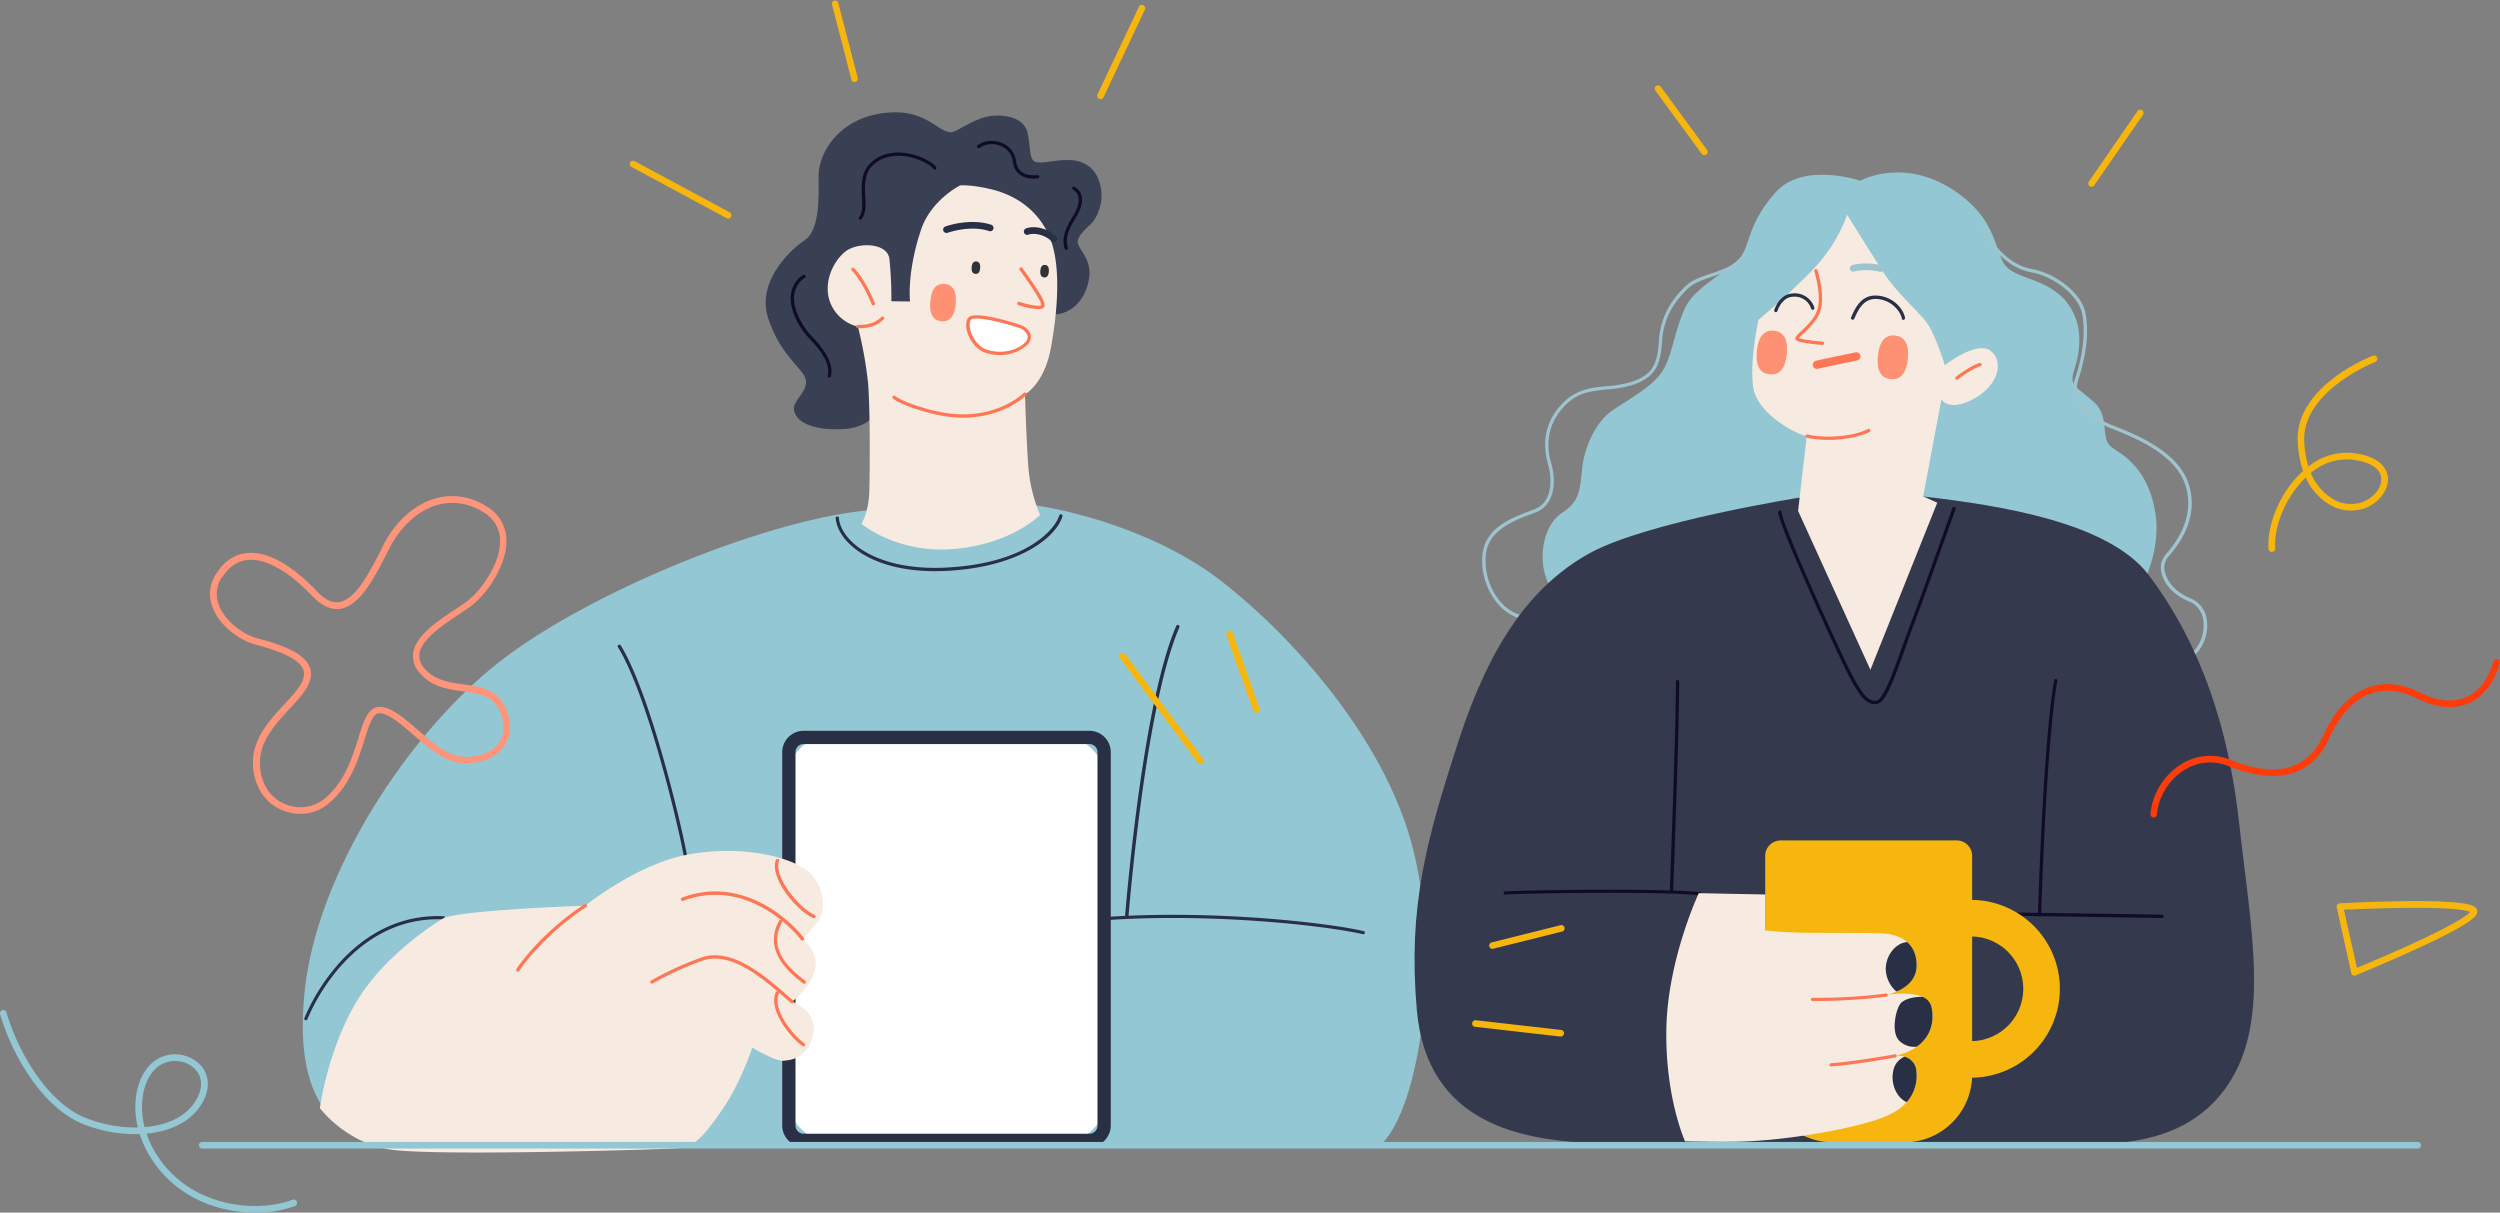 <svg xmlns="http://www.w3.org/2000/svg" viewBox="0 0 791.27 383.79"><rect x="0" y="0" width="791.27" height="383.79" fill="#808080" stroke="none"/><defs><style>.cls-1{fill:#94c7d4;}.cls-2{fill:#292f44;}.cls-3{fill:#3a4053;}.cls-4{fill:#f7eae1;}.cls-5{fill:#fe7654;}.cls-6{fill:#fff;}.cls-7{fill:#303336;}.cls-8{fill:#fe9074;}.cls-9{fill:#100c27;}.cls-10{fill:#9ec5cf;}.cls-11{fill:#34394d;}.cls-12{fill:#f6b60d;}.cls-13{fill:#fd3c0b;}.cls-14{fill:#fe9479;}</style></defs><title>Recurso 17</title><g id="Capa_2" data-name="Capa 2"><g id="Capa_3" data-name="Capa 3"><path class="cls-1" d="M321.86,159.38c10.41.33,42.38,7.18,64.73,24.56s51.78,49.93,60.59,84.53,2.45,81.48-10,93.75c-9.76.26-295.41,0-313.91.26-14.47-2.93-30.67-10.39-26.88-48.37s33.12-82.3,61.7-104.65,87-46.12,119.2-48.14S321.86,159.38,321.86,159.38Z"/><path class="cls-2" d="M96.83,322.93a.53.53,0,0,1-.49-.71,63.73,63.73,0,0,1,10.37-16.66c6.52-7.53,17.69-16.35,33.84-15.56a.53.53,0,0,1-.05,1c-15.71-.76-26.6,7.83-33,15.18a62.62,62.62,0,0,0-10.21,16.38A.53.53,0,0,1,96.83,322.93Z"/><path class="cls-2" d="M296,180.78c-10.76,0-17.77-2.53-21.92-4.82-5.53-3.05-9.1-7.44-9.55-11.74a.53.53,0,1,1,1-.11c.76,7.32,12.17,17,35.15,15.46C325.5,178,334,167.24,335.23,163.25a.53.53,0,1,1,1,.3c-1.82,6.05-12.74,15.59-35.4,17.07Q298.32,180.78,296,180.78Z"/><path class="cls-2" d="M217.57,275.41a.53.53,0,0,1-.52-.49c-.47-6.08-11.43-53.88-21.5-70.15a.53.53,0,0,1,.89-.55c10.15,16.39,21.18,64.5,21.66,70.62a.53.53,0,0,1-.48.56Z"/><path class="cls-2" d="M431.55,295.7h-.12c-12.24-2.86-51.23-7.16-85.89-4.1a.53.53,0,0,1-.09-1c34.78-3.07,73.93,1.24,86.22,4.12a.53.53,0,0,1-.12,1Z"/><path class="cls-2" d="M356.54,290.82h0a.53.53,0,0,1-.48-.57c.94-11.32,6.16-69,16.23-92.13a.53.53,0,0,1,1,.42c-10,23-15.2,80.5-16.14,91.8A.53.53,0,0,1,356.54,290.82Z"/><path class="cls-3" d="M300.83,41.86c1.73.12,6.24-3.62,11.15-4.83s12-.14,13.19,4.77.36,8.72,2.63,9.45,6.63-.89,11.24-.57,8.11,2.88,9.28,8.17-1.09,10.16-3,12S341,74.77,341.1,76.7s4.09,5.11,3.73,10.3-3.73,12.1-11.1,12.56-53.85,24.66-53.85,24.66-.39,11.17-13.55,11.62-15.51-4.74-15-7.21,5.23-5.82,3.36-9.42-8.16-7.71-11.64-18.77,6.68-21.17,11.53-24.31,4.6-13.39,4.5-20.35S265,38,278.84,35.9,296.22,41.54,300.83,41.86Z"/><path class="cls-4" d="M282.13,95.35a127.81,127.81,0,0,0-.62-13.43c-.67-5.2-10.19-5.34-14-2.26s-7.12,9.81-4.72,16.15a12.51,12.51,0,0,0,8.75,7.56,130.49,130.49,0,0,1,3.17,17.47c.73,8,.63,28.11.43,34.79s-2.5,10.13-2.5,10.13,11.19,9.53,29.32,8S329.21,163,329.21,163a48.89,48.89,0,0,1-3.79-16c-.64-9.31-1-22.22-1-22.22s6.14-3.18,8.24-14.88S336,83.5,332,74.53s-11.66-13-18.11-14.58-10-1.27-10-1.27-9.2,4.58-12.36,14-3.93,17.69-3.5,22.74Z"/><path class="cls-5" d="M276.41,96.7a.53.53,0,0,1-.49-.33c0-.07-2.79-7.09-6.28-10.7a.53.53,0,1,1,.76-.73c3.64,3.76,6.39,10.75,6.51,11a.53.53,0,0,1-.49.72Z"/><path class="cls-5" d="M271.94,103.9h-.42a.52.52,0,0,1-.51-.54.52.52,0,0,1,.54-.51c4.27.1,6.3-1.43,7.47-2.59a.53.53,0,0,1,.74.74C278.5,102.26,276.33,103.9,271.94,103.9Z"/><path class="cls-5" d="M328.51,97.84a23.46,23.46,0,0,1-6.1-1.26.53.53,0,1,1,.32-1c3.23,1,6.48,1.52,6.83,1,.31-1-3.82-6.89-5.59-9.4-.5-.7-.93-1.33-1.27-1.82a.53.53,0,0,1,.87-.59c.33.49.77,1.11,1.26,1.8C329,92.48,331,95.69,330.56,97,330.35,97.6,329.56,97.84,328.51,97.84Z"/><path class="cls-6" d="M306.78,101c1.31-2.07,12.85,1.28,15.68,2.24s4.59,3.41,2.11,5.75-7.4,3.74-12.32,2.24C307.74,109.83,305.27,103.39,306.78,101Z"/><path class="cls-5" d="M316.43,112.36a14.8,14.8,0,0,1-4.32-.65c-2.92-.89-4.86-3.64-5.71-5.92-.76-2-.78-3.95-.06-5.09l.44.28-.44-.28c1.79-2.84,16.15,2,16.29,2,1.94.66,3.28,1.9,3.59,3.31a3.44,3.44,0,0,1-1.28,3.31A12.73,12.73,0,0,1,316.43,112.36ZM309,100.82c-.91,0-1.53.13-1.72.44-.54.86-.48,2.46.15,4.17.76,2,2.48,4.5,5,5.28,5,1.51,9.6,0,11.81-2.12a2.48,2.48,0,0,0,1-2.33,4.11,4.11,0,0,0-2.9-2.54C318.11,102.29,312,100.82,309,100.82Z"/><path class="cls-2" d="M299.47,73.72a1.05,1.05,0,0,1-.35-2c3.7-1.29,9.74-2.22,14.62-.58a1.05,1.05,0,1,1-.67,2c-5.77-1.93-12.51.31-13.27.58A1.05,1.05,0,0,1,299.47,73.72Z"/><path class="cls-2" d="M333.45,76.65a1,1,0,0,1-.79-.36c-1.37-1.57-4.88-2.82-7.2-2a1.05,1.05,0,0,1-.69-2c3.25-1.14,7.61.47,9.48,2.62a1.05,1.05,0,0,1-.79,1.74Z"/><path class="cls-5" d="M304.85,132.2q-1.56,0-3.13-.15c-7.81-.73-16.61-4-19-5.84a.53.53,0,1,1,.64-.83c2,1.57,10.58,4.89,18.45,5.63,8.32.78,16.63-1.69,22.21-6.61a.53.53,0,1,1,.69.79C319.64,129.67,312.38,132.2,304.85,132.2Z"/><path class="cls-7" d="M308.74,86.69c-.89-.06-1.3-.76-1.21-2.07s.59-1.94,1.49-1.88,1.3.76,1.21,2.07S309.63,86.75,308.74,86.69Z"/><path class="cls-7" d="M330.48,87.8c-.89-.06-1.3-.76-1.21-2.07s.59-1.94,1.49-1.88,1.3.76,1.21,2.07S331.38,87.87,330.48,87.8Z"/><path class="cls-8" d="M298,101.68c-2.67-.21-3.88-2.31-3.57-6.22s1.82-5.8,4.5-5.59,3.88,2.31,3.57,6.22S300.67,101.88,298,101.68Z"/><path class="cls-9" d="M272.3,69.57a.53.53,0,0,1-.41-.85c1.17-1.49,1.05-3.9.93-6.46-.2-4-.42-8.58,3.9-11.67,7.31-5.22,17.46-.38,19.5,2.17a.53.53,0,1,1-.82.65c-1.82-2.28-11.4-6.73-18.07-2-3.86,2.76-3.66,6.82-3.47,10.76.14,2.76.27,5.36-1.15,7.16A.52.52,0,0,1,272.3,69.57Z"/><path class="cls-9" d="M327.26,56.53c-2.28,0-6.06-.6-6.72-5.48a6.07,6.07,0,0,0-3.85-4.85,6.85,6.85,0,0,0-6.57.56.53.53,0,1,1-.64-.83,7.93,7.93,0,0,1,7.61-.7,7.1,7.1,0,0,1,4.49,5.68c.59,4.36,3.94,4.71,6.79,4.53h.23a.53.53,0,0,1,.06,1h-.23C328.13,56.51,327.73,56.53,327.26,56.53Z"/><path class="cls-9" d="M337.5,79.1a.53.53,0,0,1-.5-.35c-1.32-3.78.94-7.56,2.43-10.07.25-.42.48-.81.67-1.16,1.1-2,2.51-5.64-.41-7.45a.53.53,0,1,1,.55-.89c2.67,1.66,3,4.88.78,8.85-.2.36-.43.76-.69,1.19-1.48,2.48-3.5,5.87-2.34,9.18a.53.53,0,0,1-.5.7Z"/><path class="cls-9" d="M262.48,119.49l-.13,0a.53.53,0,0,1-.37-.64c1.06-4-2.9-8.71-6-11.9-2.19-2.28-6.2-8-5.66-13.55a8.43,8.43,0,0,1,3.77-6.3.53.53,0,1,1,.6.86,7.42,7.42,0,0,0-3.32,5.54c-.47,4.76,3,10.21,5.37,12.72,3.24,3.37,7.41,8.37,6.22,12.89A.53.53,0,0,1,262.48,119.49Z"/><rect class="cls-6" x="249.68" y="233.4" width="99.8" height="127.54" rx="12" ry="12"/><path class="cls-2" d="M344.8,363H254.35a6.78,6.78,0,0,1-6.77-6.77V238.07a6.78,6.78,0,0,1,6.77-6.77H344.8a6.78,6.78,0,0,1,6.77,6.77v118.2A6.78,6.78,0,0,1,344.8,363ZM254.35,235.5a2.57,2.57,0,0,0-2.57,2.57v118.2a2.57,2.57,0,0,0,2.57,2.57H344.8a2.57,2.57,0,0,0,2.57-2.57V238.07a2.57,2.57,0,0,0-2.57-2.57Z"/><path class="cls-4" d="M140.53,290.52c7.13-2.6,44.68-3.86,44.68-3.86s15.95-12.8,31.62-16,30.91-.18,37.56,4.14,6.84,12.83,5.09,15.8a40.15,40.15,0,0,1-5.48,6.57s5.14,3.83,4,9.54-7.28,10.31-7.28,10.31,8.3,2.89,6.61,10.5-7.12,8-9.45,8.23-9.76-4.15-9.76-4.15-3.9,11.7-9.89,20.17-8.51,11.38-14.72,11.73-75.87,2.48-90,.34-22.27-13.13-22.27-13.13,2.46-18.76,12-34.32S140.53,290.52,140.53,290.52Z"/><path class="cls-5" d="M254,297.73a.53.53,0,0,1-.41-.2c-6-7.63-20.57-18.82-37.38-12.4a.53.53,0,0,1-.37-1c17.38-6.65,32.43,4.87,38.58,12.73a.53.53,0,0,1-.41.85Z"/><path class="cls-5" d="M250.7,317.59a.52.52,0,0,1-.34-.13l-1.9-1.65c-6.88-6-17.27-15.07-26.34-11.67a98.58,98.58,0,0,0-15.58,7.15.53.53,0,0,1-.55-.89,99.6,99.6,0,0,1,15.76-7.24c9.65-3.62,20.33,5.7,27.4,11.86l1.89,1.64a.53.53,0,0,1-.34.93Z"/><path class="cls-5" d="M257.64,290.57a.52.52,0,0,1-.2,0c-5.11-2.15-14-12.64-11.85-18.4a.53.53,0,1,1,1,.37c-1.93,5.06,6.71,15.13,11.27,17.05a.53.53,0,0,1-.2,1Z"/><path class="cls-5" d="M254.56,311.37a.52.52,0,0,1-.31-.1c-8.92-6.62-11.4-13.15-7.59-19.94a.53.53,0,0,1,.92.51c-3.55,6.34-1.23,12.25,7.3,18.59a.53.53,0,0,1-.31.95Z"/><path class="cls-5" d="M254.3,331.15a.52.52,0,0,1-.3-.09c-3.72-2.58-11.06-11.5-8.39-17.1a.53.53,0,0,1,.95.45c-2.38,5,4.65,13.43,8,15.78a.53.53,0,0,1-.3,1Z"/><path class="cls-5" d="M163.88,307.52a.53.53,0,0,1-.44-.81c.07-.11,7.16-11,21.49-20.49a.53.53,0,1,1,.58.88c-14.14,9.38-21.11,20.08-21.18,20.19A.52.52,0,0,1,163.88,307.52Z"/><path class="cls-1" d="M588.82,57.19s-18-6.05-26.68,3.53-8.2,16.22-10.92,20.21-14.11,9.44-17.44,15.69-4.14,14.3-7,19.82-11,9.74-16.44,13.46-8.93,11.89-9.58,18.41-.65,10.39-6.44,14.07-8,14.69-4.17,22.43,186.76,2.75,186.76,2.75,7.44-12.42,5.25-25.42-9.09-17.56-13.46-20.32-.58-9.74-5.91-14.53-8-5.06-6.37-9.93,3.75-14.34-2.46-21.93-16.72-7.09-19.71-12-2.68-13.74-14.43-22.22C603.17,49.2,588.82,57.19,588.82,57.19Z"/><path class="cls-10" d="M693.46,208.2a.53.53,0,0,1-.33-.93,12.14,12.14,0,0,0,4.24-10.89,7.45,7.45,0,0,0-4.64-6.08c-4.32-1.71-7.68-5.19-8.58-8.87a6.37,6.37,0,0,1,1.24-5.84c2.42-2.79,9.77-11.27,6.28-22.09-3.18-9.89-16.3-15.08-23.35-17.87l-.58-.23c-6.57-2.61-13.37-8.27-10.94-15.65,2.52-7.64,3.28-14.43,2.28-20.17-1.09-6.22-9.35-12.18-16-13.35-6.24-1.09-11.8-5.8-16.55-14a.53.53,0,1,1,.91-.53c4.58,7.92,9.9,12.46,15.82,13.49,7,1.23,15.67,7.36,16.87,14.2,1,5.91.26,12.87-2.31,20.68-2.2,6.69,4.19,11.91,10.33,14.35l.58.23c7.21,2.85,20.63,8.16,24,18.52,3.67,11.38-4,20.2-6.49,23.1a5.33,5.33,0,0,0-1,4.91c.82,3.35,3.94,6.55,7.95,8.14a8.46,8.46,0,0,1,5.29,6.89,13.22,13.22,0,0,1-4.61,11.87A.52.52,0,0,1,693.46,208.2Z"/><path class="cls-10" d="M480.47,195.47l-.17,0c-7-2.36-11.93-11.3-11.07-19.95.85-8.47,9.2-11.61,15.3-13.89l1.14-.43c6-2.29,5.51-10.12,4.28-14.39-1.48-5.14-1.85-12.67,4.86-19.41,4.23-4.25,9.15-4.73,13.91-5.2a35,35,0,0,0,7.59-1.32c6.94-2.29,8.26-5.73,8.74-13.08.56-8.57,5-13.85,8.28-17.08,2.12-2.08,5.07-3.08,8.2-4.13,3.37-1.14,6.85-2.31,9.48-4.94a.53.53,0,1,1,.74.74c-2.8,2.81-6.4,4-9.88,5.19-3,1-5.86,2-7.8,3.89-5.1,5-7.56,10.07-8,16.4-.49,7.54-2,11.56-9.46,14a35.79,35.79,0,0,1-7.82,1.37c-4.78.47-9.3.92-13.26,4.9-6.34,6.37-6,13.51-4.59,18.37,1.79,6.19,1,13.43-4.91,15.67l-1.14.43c-5.84,2.19-13.84,5.19-14.62,13-.82,8.18,3.83,16.64,10.36,18.85a.53.53,0,0,1-.17,1Z"/><path class="cls-11" d="M608.67,157.14c24.5,2.83,58.82,8.19,71.47,24.94s24.34,41.07,28.45,77.52c4,35.83,10.4,65.31-4.62,85.41-17.12,22.91-49.27,16.05-64.8,16.44S519,363.12,501,361.71s-49.32-5.14-52.56-42c-2.88-32.75,3.05-53.91,13.13-85s23.11-49.2,41.16-59.4,68-18,68-18Z"/><path class="cls-9" d="M538.15,283.37h-.06c-11.25-1.2-49.2-.8-61.83-.25a.53.53,0,0,1,0-1c12.66-.54,50.69-.94,62,.26a.53.53,0,0,1-.05,1Z"/><path class="cls-9" d="M529,282.73h0a.53.53,0,0,1-.5-.55c0-.5,1.93-49.76,1.93-66.51a.53.53,0,0,1,1.05,0c0,16.77-1.91,66.06-1.93,66.55A.53.53,0,0,1,529,282.73Z"/><path class="cls-9" d="M645.53,290.05h0a.53.53,0,0,1-.51-.54c0-.54,1.58-54,5.15-74.31a.53.53,0,0,1,1,.18c-3.55,20.28-5.11,73.63-5.13,74.16A.53.53,0,0,1,645.53,290.05Z"/><path class="cls-9" d="M684.32,290.57h0c-13-.26-50.28-.77-56.25-.77a.53.53,0,0,1,0-1.05c6,0,43.31.51,56.27.77a.53.53,0,0,1,0,1.05Z"/><path class="cls-4" d="M584.64,68a49.36,49.36,0,0,1-11,17.49,228.44,228.44,0,0,1-17.06,15.72s-2.8,12.5-1.72,21.13,14,15.33,17,15.64l-2.75,23.73L592,212l21.15-52.88-4.45-2,5.78-30.79s1.92,4.06,9.66.19,10.43-11.35,6.17-15.26-14.76,4.34-14.76,4.34-2.92-9.58-5.64-13.34-9.51-9.47-13.54-15.68S584.64,68,584.64,68Z"/><path class="cls-5" d="M576.91,109.19h0c-2.29-.17-7.69-.68-8.47-1.62a.72.72,0,0,1-.18-.54c.05-.53.6-1.06,1.83-2.22,1.5-1.41,3.77-3.54,4.82-6,1.83-4.24-.21-11.46-.64-12.87a.53.53,0,1,1,1-.31c.45,1.47,2.57,9,.6,13.59-1.15,2.66-3.51,4.87-5.07,6.34a16,16,0,0,0-1.41,1.42c.9.43,4.49.92,7.59,1.15a.53.53,0,0,1,0,1Z"/><path class="cls-2" d="M602.48,101.28a.53.53,0,0,1-.52-.44c-.32-1.92-2.88-5.71-7.59-6.18-4.49-.45-6.16,3.31-7.39,6l-.09.21a.53.53,0,0,1-1-.43l.09-.2c1.28-2.86,3.22-7.18,8.45-6.66s8.09,4.51,8.52,7a.53.53,0,0,1-.43.61Z"/><path class="cls-2" d="M562.07,98.8l-.15,0a.53.53,0,0,1-.35-.66c.06-.21,1.59-5.05,5.8-5.26a6.49,6.49,0,0,1,6.88,4.46.53.53,0,1,1-1,.37,5.45,5.45,0,0,0-5.85-3.78c-3.48.17-4.84,4.48-4.85,4.52A.53.53,0,0,1,562.07,98.8Z"/><path class="cls-10" d="M595.24,86.08a1.05,1.05,0,0,1-.37-.07A17.36,17.36,0,0,0,587,85.9a1.05,1.05,0,0,1-.86-1.92c1.67-.74,7.05-.84,9.5.07a1.05,1.05,0,0,1-.37,2Z"/><path class="cls-5" d="M575.07,116.76a1.31,1.31,0,0,1-.29-2.59c4.13-.93,12.4-2.62,12.49-2.64a1.31,1.31,0,1,1,.52,2.57c-.08,0-8.33,1.7-12.43,2.62A1.32,1.32,0,0,1,575.07,116.76Z"/><path class="cls-5" d="M578.75,139.23a31.81,31.81,0,0,1-7-.74.53.53,0,0,1,.23-1c7.34,1.67,16,.07,19.16-1.68a.53.53,0,1,1,.51.92C589.25,138,584.2,139.23,578.75,139.23Z"/><path class="cls-5" d="M619.37,120.2a.53.53,0,0,1-.32-.94c.18-.14,4.52-3.5,7.58-4.39a.53.53,0,0,1,.29,1c-2.86.83-7.18,4.17-7.22,4.21A.52.52,0,0,1,619.37,120.2Z"/><path class="cls-8" d="M598.37,120c-3.12-.34-4.45-2.84-4-7.41s2.34-6.72,5.46-6.38,4.45,2.84,4,7.41S601.49,120.31,598.37,120Z"/><path class="cls-8" d="M560.06,118.47c-3.12-.34-4.45-2.84-4-7.41s2.34-6.72,5.46-6.38,4.45,2.84,4,7.41S563.18,118.81,560.06,118.47Z"/><path class="cls-12" d="M563.61,266h55.68a4.91,4.91,0,0,1,4.91,4.91v69.19a21.46,21.46,0,0,1-21.46,21.46H580.16a21.46,21.46,0,0,1-21.46-21.46V270.87A4.91,4.91,0,0,1,563.61,266Z"/><path class="cls-4" d="M545.21,282.85l13.5.25v11.37a136.33,136.33,0,0,0,15.47.76c10.45.07,15.11,0,21.09.17s11.52,2.89,11.35,10.43-9.81,9.09-9.81,9.09,13.21-2.36,14.53,3.77-1.11,13.06-11.42,15.51c0,0,6.27-.73,6.65,5.12s-2.09,11.22-11.13,14.57-29.6,7.05-44.63,7.44c-6.08.16-17.48-.08-17.48-.08s-6.35-14-5.91-35.83,10.26-42.73,10.26-42.73Z"/><path class="cls-12" d="M623.82,341.11V329.52a16.55,16.55,0,1,0,0-33.11V284.82a28.14,28.14,0,1,1,0,56.28Z"/><path class="cls-9" d="M593.31,222.86c-3.1,0-5.43-3.87-8.09-8.86-3.18-6-22-47.13-22.41-51.84a.53.53,0,0,1,.48-.57.53.53,0,0,1,.57.48c.37,4.45,19.18,45.6,22.29,51.43s5.27,8.87,7.89,8.21c2.11-.53,5.09-8.87,8-16.94.92-2.57,1.87-5.23,2.84-7.79,2.88-7.58,7.34-20.1,10.29-28.38,1.42-4,2.44-6.84,2.81-7.84a.53.53,0,0,1,1,.37c-.37,1-1.44,4-2.81,7.82-3,8.29-7.42,20.81-10.3,28.4-1,2.54-1.91,5.2-2.83,7.77-3.75,10.5-6.18,17-8.71,17.6A4,4,0,0,1,593.31,222.86Z"/><path class="cls-5" d="M575.32,316.81c-.88,0-1.52,0-1.84,0a.53.53,0,0,1,.1-1,171.89,171.89,0,0,0,23.13-1.33.53.53,0,1,1,.16,1A183.1,183.1,0,0,1,575.32,316.81Z"/><path class="cls-5" d="M579.51,337.57a.53.53,0,0,1,0-1.05c3.45-.18,12.76-1.48,20.34-2.84a.53.53,0,0,1,.19,1c-7.74,1.39-16.92,2.67-20.47,2.86Z"/><path class="cls-2" d="M596.85,306.74a9.8,9.8,0,0,0,3.34,7.06l.54-.15c2.69-1.24,5.79-3.59,5.89-7.83.08-3.55-1.11-6-3-7.67l-.58.11C599.93,298.77,596.85,302.37,596.85,306.74Z"/><path class="cls-2" d="M608.46,315.49c-2.13,0-4.94.4-6.6,1.78s-3.47,9-.9,11.94a6.7,6.7,0,0,0,5.73,2.07c4.58-3.27,5.6-8.14,4.64-12.6A4.56,4.56,0,0,0,608.46,315.49Z"/><path class="cls-2" d="M606.56,339.31a5,5,0,0,0-3.77-4.85,6.1,6.1,0,0,0-3.63,4.89c-.68,3.65,1.05,8.05,4.33,9.49A12.39,12.39,0,0,0,606.56,339.31Z"/><path class="cls-1" d="M765.23,363.53H64a1.05,1.05,0,0,1,0-2.1H765.23a1.05,1.05,0,1,1,0,2.1Z"/><path class="cls-13" d="M681.69,258.74h-.13a1.05,1.05,0,0,1-.92-1.17,20.92,20.92,0,0,1,10-15.85,17.2,17.2,0,0,1,15.38-1.24c4.13,1.72,10.25,3.62,16,2.86,6-.79,10.45-4.31,13.25-10.46,3.68-8.09,8.51-13.25,14.38-15.34,5-1.79,10.56-1.21,16.44,1.7,5.43,2.69,10.43,3.18,14.47,1.4s7-5.64,8.6-11.21a1.05,1.05,0,1,1,2,.59c-1.79,6.19-5.17,10.53-9.77,12.55s-10.25,1.53-16.25-1.44c-5.36-2.66-10.34-3.2-14.8-1.61-5.31,1.89-9.74,6.68-13.17,14.23-7.32,16.11-23.18,12.34-32,8.67a15.11,15.11,0,0,0-13.51,1.12,18.84,18.84,0,0,0-9,14.28A1.05,1.05,0,0,1,681.69,258.74Z"/><path class="cls-12" d="M230.41,69.15a1,1,0,0,1-.5-.13L199.86,52.84a1.05,1.05,0,0,1,1-1.85l30.05,16.18a1.05,1.05,0,0,1-.5,2Z"/><path class="cls-12" d="M270.48,26a1.05,1.05,0,0,1-1-.79L263.3,1.31a1.05,1.05,0,0,1,2-.53l6.17,23.89a1.05,1.05,0,0,1-1,1.31Z"/><path class="cls-12" d="M348.32,31.39a1.05,1.05,0,0,1-.95-1.5l13.1-27.74a1.05,1.05,0,0,1,1.9.9l-13.1,27.74A1.05,1.05,0,0,1,348.32,31.39Z"/><path class="cls-12" d="M745.2,308.81a1,1,0,0,1-1-.82l-4.62-20.81a1.05,1.05,0,0,1,1-1.28c.1,0,9.83-.53,19.86-.66,20.66-.27,22.41,1.4,23.07,2a1.67,1.67,0,0,1,.56,1.23c0,1.08,0,3.08-19.49,12-9.35,4.29-18.83,8.17-18.92,8.21A1,1,0,0,1,745.2,308.81Zm-3.33-20.87L746,306.32c2.73-1.13,9.89-4.13,17.09-7.42,15-6.87,18.1-9.46,18.73-10.25-.9-.46-4.77-1.5-21.29-1.29C752.57,287.45,744.81,287.8,741.87,287.94Zm40.05.46Z"/><path class="cls-12" d="M719,174.72a1.05,1.05,0,0,1-1-1c-.49-7.88,3.74-17.78,10.3-24.06l.65-.61a31.79,31.79,0,0,1-1.7-9.26C726.4,122.31,750,113,751,112.58a1.05,1.05,0,0,1,.76,2c-.23.09-23.18,9.18-22.45,25.17a30.45,30.45,0,0,0,1.34,7.91,19.32,19.32,0,0,1,13.91-4.29c9.3,1,10.92,5.52,11.19,7.42.54,3.88-2.49,8.19-7.05,10a13.34,13.34,0,0,1-12.09-1.51,19,19,0,0,1-6.83-8.12l0,0c-6.14,5.89-10.11,15.1-9.65,22.41a1.05,1.05,0,0,1-1,1.11Zm12.41-25a17.06,17.06,0,0,0,6.32,7.81,11.24,11.24,0,0,0,10.17,1.32c3.69-1.48,6.16-4.82,5.75-7.77s-3.81-5-9.33-5.62A17.63,17.63,0,0,0,731.4,149.7Z"/><path class="cls-12" d="M662,59.13a1.05,1.05,0,0,1-.86-1.65l15.41-22.35a1.05,1.05,0,0,1,1.73,1.19L662.83,58.67A1.05,1.05,0,0,1,662,59.13Z"/><path class="cls-12" d="M539.44,49.11a1,1,0,0,1-.85-.43l-14.64-20a1.05,1.05,0,0,1,1.7-1.24l14.64,20a1.05,1.05,0,0,1-.85,1.67Z"/><path class="cls-12" d="M379.92,241.77a1,1,0,0,1-.84-.42l-24.66-33.14A1.05,1.05,0,0,1,356.1,207l24.66,33.14a1.05,1.05,0,0,1-.84,1.68Z"/><path class="cls-12" d="M397.64,225.59a1.05,1.05,0,0,1-1-.7L388.17,201a1.05,1.05,0,0,1,2-.7l8.48,23.89a1.05,1.05,0,0,1-1,1.4Z"/><path class="cls-12" d="M494,328.08h-.12l-27-3.08a1.05,1.05,0,0,1,.24-2.09l27,3.08a1.05,1.05,0,0,1-.12,2.09Z"/><path class="cls-12" d="M472.39,300.34a1.05,1.05,0,0,1-.25-2.07l21.58-5.39a1.05,1.05,0,1,1,.51,2l-21.58,5.39A1.06,1.06,0,0,1,472.39,300.34Z"/><path class="cls-14" d="M95,257.57A15,15,0,0,1,89,256.29c-5.15-2.28-8.39-7.22-8.89-13.55-.67-8.43,4.91-14.45,9.84-19.77,3.22-3.47,6-6.46,6.27-9.35.47-4.84-8.56-7.8-15.4-9.61-4.88-1.29-11.28-5.83-13.52-11.71a11.61,11.61,0,0,1,1.25-10.92h0c2.56-3.88,5.83-6,9.73-6.35,8.52-.74,17.47,7.28,22.05,12.13,2.47,2.61,4.74,3.73,7,3.41,5.28-.77,9.71-9.53,13.62-17.26l.51-1c3.69-7.29,9.85-12.74,16.45-14.59A19.83,19.83,0,0,1,154,160.29a12.3,12.3,0,0,1,6.26,10.09c.49,8.16-6.06,17.38-10.63,21-1.21,1-2.84,2.05-4.56,3.2-4.94,3.29-11.69,7.79-12.32,12.34a5.83,5.83,0,0,0,1.67,4.7c3.23,3.75,7.83,4.39,12.27,5,5.65.79,11.49,1.61,13.86,8.85,2,6.2-.08,10-2.2,12.15-3.61,3.61-10.16,4.93-15.58,3.16-3.92-1.29-8-4.78-11.88-8.16s-8.24-7.11-11-6.86c-2,.18-3.15,4-4.53,8.41-2,6.35-4.7,15-11.9,20.59A13.73,13.73,0,0,1,95,257.57ZM69.43,182l.88.58a9.47,9.47,0,0,0-1,9c2,5.23,7.72,9.28,12.1,10.43,8.73,2.3,17.56,5.51,17,11.84-.35,3.59-3.35,6.83-6.82,10.57-4.63,5-9.88,10.66-9.29,18.17s5,10.64,7.64,11.79a12.24,12.24,0,0,0,12.3-1.21c6.67-5.14,9.17-13.13,11.17-19.55,1.67-5.35,3-9.57,6.35-9.87,3.68-.33,8,3.41,12.59,7.37,3.76,3.25,7.64,6.6,11.16,7.76,4.63,1.52,10.41.38,13.44-2.65,2.45-2.45,3-5.91,1.69-10-2-6-6.68-6.66-12.15-7.42-4.61-.64-9.83-1.38-13.57-5.72a7.91,7.91,0,0,1-2.16-6.36c.75-5.49,7.67-10.1,13.23-13.8,1.69-1.12,3.28-2.18,4.41-3.09,3.66-2.93,10.3-11.59,9.85-19.28a10.3,10.3,0,0,0-5.27-8.43,17.78,17.78,0,0,0-14.46-2.33c-6.05,1.69-11.71,6.74-15.15,13.51l-.51,1c-4.14,8.19-8.84,17.47-15.19,18.39-2.9.42-5.85-.94-8.79-4-7.35-7.78-14.76-12-20.34-11.48-3.22.28-6,2.1-8.15,5.42Z"/><path class="cls-1" d="M80.83,383.79c-9.87,0-21.53-3.39-29.71-12.79a34.56,34.56,0,0,1-6.91-12.05,44.58,44.58,0,0,1-18.12-3.27C13.55,350.55,3.8,334.06,0,320.89a1.05,1.05,0,0,1,2-.58C5.69,333,15,348.87,26.88,353.73a42.68,42.68,0,0,0,16.74,3.12,26.56,26.56,0,0,1-.5-10.27c.78-5.09,3.15-9.2,6.51-11.27a11.23,11.23,0,0,1,13.52,1.48c3.26,3.25,3.5,8,.64,12.68-3.48,5.7-10,8.63-17.42,9.33a32.63,32.63,0,0,0,6.33,10.82c11.48,13.2,30.22,13.86,39.86,10.11a1.05,1.05,0,1,1,.76,2A35.32,35.32,0,0,1,80.83,383.79Zm-25.39-48a9,9,0,0,0-4.71,1.31c-2.83,1.74-4.85,5.31-5.53,9.8a24.56,24.56,0,0,0,.56,9.84l1.19-.12c4.92-.58,11.53-2.49,15-8.25,2.36-3.86,2.24-7.54-.33-10.1A8.84,8.84,0,0,0,55.44,335.8Z"/></g></g></svg>
